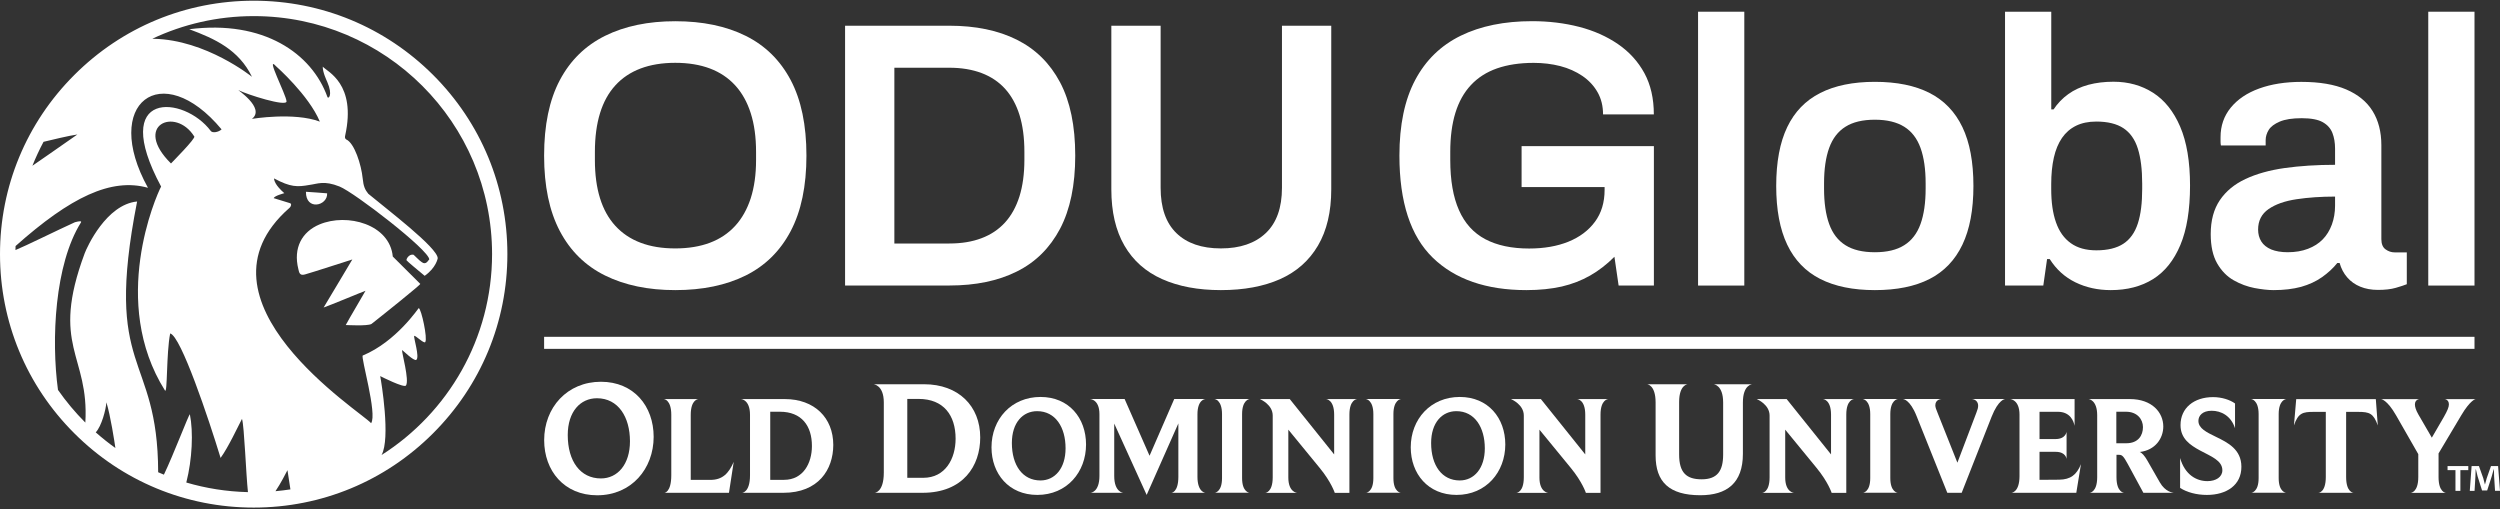 <svg aria-hidden="true" viewBox="0 0 275 56" fill="none" xmlns="http://www.w3.org/2000/svg"><rect x="0" y="0" width="275" height="56" fill="#333333" stroke="none"/><path d="M272.195 37.05H59.852V38.374H272.195V37.05Z" fill="white"></path><path d="M65.689 54.481C62.065 54.481 59.858 51.793 59.858 48.416C59.858 44.83 62.389 41.994 66.104 41.994C69.712 41.994 71.902 44.665 71.902 48.059C71.896 51.554 69.472 54.481 65.689 54.481ZM65.666 43.807C63.852 43.807 62.452 45.262 62.452 47.86C62.452 50.73 63.834 52.628 66.099 52.628C67.931 52.628 69.296 51.088 69.296 48.542C69.296 45.87 68.005 43.807 65.666 43.807Z" fill="white"></path><path d="M80.186 54.208H73.085C73.085 54.208 73.842 54.18 73.842 52.27V45.632C73.842 43.944 73.023 43.898 73.023 43.898H76.817C76.817 43.898 75.981 43.927 75.981 45.632V52.788H78.137C79.469 52.788 80.151 52.088 80.709 50.804L80.186 54.208Z" fill="white"></path><path d="M86.171 54.208H81.631C81.631 54.208 82.501 54.18 82.501 52.287V45.632C82.501 43.944 81.511 43.898 81.511 43.898H86.33C89.584 43.898 91.661 45.956 91.661 48.945C91.655 51.657 90.028 54.208 86.171 54.208ZM85.795 45.291H84.726V52.782H86.245C88.338 52.782 89.311 50.969 89.311 49.065C89.317 46.854 88.185 45.291 85.795 45.291Z" fill="white"></path><path d="M101.475 54.208H96.212C96.212 54.208 97.219 54.174 97.219 51.986V44.273C97.219 42.318 96.07 42.267 96.07 42.267H101.651C105.423 42.267 107.824 44.654 107.824 48.115C107.83 51.252 105.941 54.208 101.475 54.208ZM101.043 43.881H99.802V52.559H101.56C103.984 52.559 105.116 50.462 105.116 48.257C105.116 45.694 103.808 43.881 101.043 43.881Z" fill="white"></path><path d="M114.1 54.441C110.971 54.441 109.065 52.117 109.065 49.206C109.065 46.109 111.249 43.665 114.458 43.665C117.576 43.665 119.465 45.973 119.465 48.9C119.465 51.917 117.371 54.441 114.1 54.441ZM114.083 45.228C112.518 45.228 111.306 46.484 111.306 48.729C111.306 51.207 112.501 52.85 114.453 52.85C116.034 52.85 117.212 51.52 117.212 49.32C117.218 47.007 116.102 45.228 114.083 45.228Z" fill="white"></path><path d="M128.858 54.208C128.858 54.208 129.62 54.18 129.62 52.441V46.575L126.133 54.441L122.565 46.592V52.367C122.565 54.146 123.555 54.208 123.555 54.208H119.96C119.96 54.208 120.938 54.163 120.938 52.35V45.552C120.938 43.927 119.914 43.893 119.914 43.893H123.709L126.451 50.133L129.165 43.893H132.59C132.59 43.893 131.72 43.921 131.72 45.581V52.441C131.72 54.157 132.59 54.208 132.59 54.208H128.858Z" fill="white"></path><path d="M133.603 54.208C133.603 54.208 134.422 54.163 134.422 52.6V45.552C134.422 43.972 133.603 43.893 133.603 43.893H137.449C137.449 43.893 136.63 43.972 136.63 45.552V52.594C136.63 54.157 137.449 54.203 137.449 54.203H133.603V54.208Z" fill="white"></path><path d="M148.435 45.603V54.214H146.825C146.825 54.214 146.438 53.02 145.169 51.475L141.716 47.263V52.526C141.716 54.152 142.677 54.214 142.677 54.214H139.19C139.19 54.214 139.998 54.169 139.998 52.509V45.712C139.998 44.518 138.695 43.95 138.587 43.898H141.875L146.757 49.986V45.603C146.757 43.95 145.875 43.898 145.875 43.898H149.283C149.271 43.898 148.435 43.944 148.435 45.603Z" fill="white"></path><path d="M150.25 54.208C150.25 54.208 151.069 54.163 151.069 52.6V45.552C151.069 43.972 150.25 43.893 150.25 43.893H154.096C154.096 43.893 153.276 43.972 153.276 45.552V52.594C153.276 54.157 154.096 54.203 154.096 54.203H150.25V54.208Z" fill="white"></path><path d="M160.218 54.441C157.088 54.441 155.182 52.117 155.182 49.206C155.182 46.109 157.367 43.665 160.576 43.665C163.694 43.665 165.583 45.973 165.583 48.9C165.577 51.917 163.483 54.441 160.218 54.441ZM160.2 45.228C158.636 45.228 157.424 46.484 157.424 48.729C157.424 51.207 158.619 52.85 160.57 52.85C162.152 52.85 163.33 51.52 163.33 49.32C163.33 47.007 162.215 45.228 160.2 45.228Z" fill="white"></path><path d="M176.057 45.603V54.214H174.447C174.447 54.214 174.06 53.02 172.791 51.475L169.338 47.263V52.526C169.338 54.152 170.299 54.214 170.299 54.214H166.811C166.811 54.214 167.619 54.169 167.619 52.509V45.712C167.619 44.518 166.316 43.95 166.208 43.898H169.497L174.378 49.986V45.603C174.378 43.95 173.496 43.898 173.496 43.898H176.904C176.893 43.898 176.057 43.944 176.057 45.603Z" fill="white"></path><path d="M191.719 44.273V49.922C191.719 53.151 189.944 54.475 187.037 54.475C183.606 54.475 182.116 53.003 182.116 50.099V44.273C182.116 42.301 181.166 42.267 181.166 42.267H185.655C185.655 42.267 184.704 42.301 184.704 44.222V49.996C184.704 52.002 185.512 52.724 187.179 52.724C188.903 52.724 189.546 51.809 189.546 49.996V44.273C189.546 42.318 188.488 42.267 188.488 42.267H192.761C192.761 42.267 191.719 42.284 191.719 44.273Z" fill="white"></path><path d="M203.092 45.603V54.214H201.482C201.482 54.214 201.095 53.02 199.827 51.475L196.373 47.263V52.526C196.373 54.152 197.335 54.214 197.335 54.214H193.847C193.847 54.214 194.655 54.169 194.655 52.509V45.712C194.655 44.518 193.352 43.95 193.244 43.898H196.533L201.414 49.986V45.603C201.414 43.95 200.532 43.898 200.532 43.898H203.94C203.929 43.898 203.092 43.944 203.092 45.603Z" fill="white"></path><path d="M204.907 54.208C204.907 54.208 205.726 54.163 205.726 52.6V45.552C205.726 43.972 204.907 43.893 204.907 43.893H208.753C208.753 43.893 207.934 43.972 207.934 45.552V52.594C207.934 54.157 208.753 54.203 208.753 54.203H204.907V54.208Z" fill="white"></path><path d="M219.074 45.848L215.785 54.208H214.204L210.824 45.768C210.096 43.927 209.334 43.893 209.334 43.893H213.549C213.549 43.893 212.884 43.921 212.884 44.592C212.884 44.808 212.992 45.058 213.145 45.444L215.313 50.895L217.407 45.382C217.532 45.075 217.595 44.842 217.595 44.637C217.595 43.927 216.912 43.893 216.912 43.893H220.553C220.564 43.898 219.836 43.915 219.074 45.848Z" fill="white"></path><path d="M228.393 54.208H221.264C221.264 54.208 222.146 54.163 222.146 52.367V45.615C222.146 43.955 221.122 43.898 221.122 43.898H228.205V46.843C228.097 46.314 227.727 45.297 226.362 45.297H224.348V48.297H226.1C227.249 48.297 227.323 47.49 227.323 47.49V50.491C227.323 50.491 227.261 49.701 226.129 49.701H224.348V52.782L226.504 52.765C227.761 52.748 228.427 52.236 228.905 51.06L228.393 54.208Z" fill="white"></path><path d="M235.772 54.208L234.054 51.037C233.587 50.184 233.434 50.031 233.109 50.031H232.813V52.492C232.813 54.18 233.65 54.208 233.65 54.208H229.855C229.855 54.208 230.691 54.18 230.691 52.492V45.677C230.691 43.972 229.747 43.898 229.747 43.898H234.287C236.722 43.898 237.962 45.37 237.962 46.916C237.962 48.201 237.098 49.52 235.374 49.718C235.635 49.826 235.903 50.139 236.182 50.616L237.575 53.049C238.196 54.135 239.003 54.18 239.112 54.208H235.772ZM233.866 45.291H232.796V48.758H233.894C235.214 48.758 235.726 47.888 235.726 46.979C235.721 46.115 235.089 45.291 233.866 45.291Z" fill="white"></path><path d="M242.758 54.442C241.609 54.442 240.54 54.146 239.811 53.669V50.383C240.341 52.225 241.609 52.924 242.815 52.924C243.748 52.924 244.46 52.475 244.46 51.73C244.46 50.645 243.191 50.196 241.996 49.548C240.909 48.957 239.857 48.246 239.857 46.763C239.857 44.859 241.359 43.683 243.436 43.683C244.397 43.683 245.296 43.978 245.853 44.382V47.104C245.404 45.729 244.317 45.183 243.282 45.183C242.275 45.183 241.825 45.723 241.825 46.297C241.825 47.133 242.741 47.553 243.748 48.048C245.063 48.684 246.553 49.44 246.553 51.344C246.559 53.356 244.932 54.442 242.758 54.442Z" fill="white"></path><path d="M247.629 54.208C247.629 54.208 248.448 54.163 248.448 52.6V45.552C248.448 43.972 247.629 43.893 247.629 43.893H251.475C251.475 43.893 250.655 43.972 250.655 45.552V52.594C250.655 54.157 251.475 54.203 251.475 54.203H247.629V54.208Z" fill="white"></path><path d="M259.405 45.307H258.074V52.474C258.074 54.191 258.893 54.208 258.893 54.208H255.019C255.019 54.208 255.838 54.208 255.838 52.474V45.307H254.49C253.329 45.307 252.8 45.415 252.334 46.796L252.584 43.903H261.34L261.556 46.796C261.084 45.461 260.634 45.307 259.405 45.307Z" fill="white"></path><path d="M270.722 45.711L268.241 49.877V52.48C268.241 54.185 269.049 54.214 269.049 54.214H265.174C265.174 54.214 266.011 54.185 266.011 52.48V49.956L263.564 45.682C262.574 43.949 261.92 43.904 261.92 43.904H266.136C266.136 43.904 265.641 43.932 265.641 44.489C265.641 44.739 265.732 45.091 266.028 45.603L267.501 48.144L268.821 45.87C269.208 45.188 269.379 44.785 269.379 44.489C269.379 43.932 268.912 43.904 268.912 43.904H272.32C272.32 43.898 271.746 43.977 270.722 45.711Z" fill="white"></path><path d="M271.512 51.269V51.718H270.642V53.992H270.101V51.718H269.231V51.269H271.512ZM274.454 53.992L274.351 52.389C274.34 52.179 274.34 51.917 274.334 51.627H274.306C274.238 51.866 274.158 52.19 274.078 52.44L273.589 53.952H273.026L272.536 52.4C272.485 52.19 272.406 51.872 272.349 51.627H272.32C272.32 51.877 272.309 52.139 272.298 52.389L272.201 53.992H271.677L271.877 51.269H272.684L273.157 52.599C273.214 52.81 273.265 53.008 273.339 53.287H273.35C273.418 53.037 273.481 52.804 273.538 52.605L274.01 51.264H274.789L275 53.986H274.454V53.992Z" fill="white"></path><path d="M74.28 31.912C71.304 31.912 68.733 31.378 66.565 30.309C64.398 29.241 62.736 27.61 61.581 25.416C60.426 23.222 59.852 20.46 59.852 17.123C59.852 13.765 60.426 10.991 61.581 8.814C62.736 6.632 64.398 5.012 66.565 3.938C68.733 2.869 71.304 2.335 74.28 2.335C77.284 2.335 79.861 2.869 82.017 3.938C84.174 5.006 85.824 6.632 86.979 8.814C88.133 10.997 88.708 13.765 88.708 17.123C88.708 20.454 88.133 23.222 86.979 25.416C85.824 27.61 84.168 29.241 82.017 30.309C79.861 31.378 77.284 31.912 74.28 31.912ZM74.28 27.326C75.725 27.326 76.999 27.115 78.097 26.7C79.196 26.285 80.117 25.666 80.868 24.848C81.619 24.029 82.188 23.012 82.581 21.807C82.968 20.596 83.167 19.204 83.167 17.618V16.703C83.167 15.095 82.973 13.674 82.581 12.452C82.194 11.23 81.619 10.207 80.868 9.388C80.117 8.57 79.196 7.95 78.097 7.535C76.999 7.121 75.725 6.91 74.28 6.91C72.835 6.91 71.561 7.121 70.462 7.535C69.364 7.95 68.437 8.57 67.692 9.388C66.941 10.207 66.377 11.23 66.002 12.452C65.626 13.674 65.439 15.089 65.439 16.703V17.618C65.439 19.204 65.626 20.596 66.002 21.807C66.377 23.017 66.941 24.029 67.692 24.848C68.443 25.666 69.364 26.285 70.462 26.7C71.566 27.121 72.835 27.326 74.28 27.326Z" fill="white"></path><path d="M92.958 31.412V2.829H104.428C107.318 2.829 109.793 3.341 111.852 4.369C113.912 5.398 115.494 6.961 116.609 9.058C117.718 11.155 118.276 13.844 118.276 17.117C118.276 20.369 117.718 23.046 116.609 25.16C115.494 27.268 113.912 28.843 111.852 29.866C109.793 30.895 107.318 31.406 104.428 31.406H92.958V31.412ZM98.38 26.785H104.428C105.765 26.785 106.943 26.592 107.972 26.2C109.002 25.813 109.861 25.234 110.555 24.472C111.249 23.71 111.778 22.75 112.143 21.596C112.501 20.442 112.683 19.101 112.683 17.578V16.703C112.683 15.145 112.501 13.793 112.143 12.639C111.778 11.485 111.249 10.53 110.555 9.763C109.861 9.001 108.996 8.422 107.972 8.035C106.943 7.649 105.765 7.45 104.428 7.45H98.38V26.785Z" fill="white"></path><path d="M134.297 31.912C131.794 31.912 129.637 31.508 127.834 30.701C126.025 29.894 124.642 28.666 123.686 27.013C122.725 25.359 122.247 23.296 122.247 20.823V2.829H127.669V20.658C127.669 22.852 128.243 24.512 129.398 25.637C130.553 26.762 132.186 27.325 134.297 27.325C136.408 27.325 138.058 26.762 139.241 25.637C140.424 24.512 141.016 22.852 141.016 20.658V2.829H146.438V20.829C146.438 23.301 145.949 25.364 144.976 27.018C144.003 28.672 142.615 29.9 140.805 30.707C138.996 31.508 136.829 31.912 134.297 31.912Z" fill="white"></path><path d="M167.909 31.912C163.489 31.912 160.052 30.724 157.606 28.348C155.16 25.973 153.936 22.233 153.936 17.118C153.936 13.759 154.511 10.985 155.666 8.808C156.821 6.626 158.488 5.006 160.673 3.932C162.857 2.863 165.474 2.329 168.535 2.329C170.367 2.329 172.091 2.539 173.707 2.954C175.317 3.369 176.745 4.006 177.98 4.853C179.214 5.699 180.181 6.762 180.881 8.041C181.575 9.32 181.922 10.832 181.922 12.582H176.335C176.335 11.667 176.136 10.854 175.732 10.144C175.328 9.434 174.771 8.837 174.065 8.354C173.354 7.871 172.541 7.507 171.625 7.268C170.709 7.035 169.736 6.916 168.706 6.916C167.175 6.916 165.833 7.12 164.684 7.518C163.529 7.922 162.573 8.53 161.805 9.354C161.037 10.172 160.468 11.195 160.092 12.417C159.717 13.639 159.529 15.072 159.529 16.709V17.584C159.529 19.834 159.848 21.682 160.491 23.125C161.128 24.569 162.095 25.632 163.386 26.314C164.678 26.996 166.282 27.337 168.205 27.337C169.844 27.337 171.283 27.087 172.523 26.587C173.758 26.086 174.731 25.359 175.442 24.398C176.153 23.438 176.506 22.267 176.506 20.88V20.579H167.375V16.078H181.928V31.412H178.048L177.587 28.246C176.751 29.082 175.863 29.769 174.919 30.309C173.974 30.849 172.933 31.253 171.79 31.52C170.646 31.776 169.355 31.912 167.909 31.912Z" fill="white"></path><path d="M186.787 31.412V1.289H191.873V31.412H186.787Z" fill="white"></path><path d="M206.233 31.912C203.843 31.912 201.841 31.503 200.225 30.685C198.615 29.866 197.403 28.61 196.595 26.916C195.787 25.223 195.383 23.069 195.383 20.46C195.383 17.823 195.787 15.663 196.595 13.981C197.403 12.298 198.609 11.048 200.225 10.23C201.835 9.411 203.838 9.002 206.233 9.002C208.651 9.002 210.659 9.411 212.258 10.23C213.857 11.048 215.057 12.298 215.865 13.981C216.673 15.663 217.077 17.823 217.077 20.46C217.077 23.069 216.673 25.223 215.865 26.916C215.057 28.61 213.857 29.866 212.258 30.685C210.659 31.503 208.651 31.912 206.233 31.912ZM206.233 27.746C207.57 27.746 208.645 27.491 209.464 26.973C210.284 26.462 210.881 25.683 211.257 24.643C211.632 23.603 211.82 22.302 211.82 20.75V20.164C211.82 18.607 211.632 17.311 211.257 16.271C210.881 15.231 210.284 14.453 209.464 13.941C208.645 13.429 207.564 13.168 206.233 13.168C204.896 13.168 203.821 13.424 203.001 13.941C202.182 14.453 201.585 15.231 201.209 16.271C200.834 17.311 200.646 18.613 200.646 20.164V20.75C200.646 22.307 200.834 23.603 201.209 24.643C201.585 25.683 202.182 26.462 203.001 26.973C203.821 27.491 204.896 27.746 206.233 27.746Z" fill="white"></path><path d="M232.182 31.912C230.765 31.912 229.468 31.628 228.302 31.059C227.136 30.491 226.191 29.639 225.469 28.496H225.178L224.763 31.412H220.553V1.289H225.639V12.037H225.89C226.333 11.372 226.874 10.809 227.517 10.349C228.154 9.888 228.894 9.553 229.724 9.326C230.561 9.104 231.477 8.99 232.478 8.99C234.116 8.99 235.573 9.394 236.836 10.201C238.099 11.008 239.095 12.247 239.817 13.929C240.54 15.612 240.904 17.771 240.904 20.409C240.904 23.074 240.551 25.257 239.84 26.95C239.129 28.644 238.127 29.894 236.836 30.701C235.539 31.509 233.986 31.912 232.182 31.912ZM230.595 27.536C231.846 27.536 232.842 27.291 233.576 26.808C234.31 26.325 234.839 25.581 235.163 24.58C235.487 23.58 235.641 22.318 235.641 20.789V20.204C235.641 18.647 235.482 17.362 235.163 16.351C234.845 15.339 234.315 14.589 233.576 14.1C232.842 13.617 231.846 13.372 230.595 13.372C229.73 13.372 228.99 13.526 228.364 13.833C227.739 14.14 227.227 14.583 226.823 15.168C226.419 15.754 226.117 16.476 225.924 17.334C225.73 18.198 225.634 19.169 225.634 20.249V20.789C225.634 22.233 225.804 23.455 226.157 24.455C226.504 25.456 227.045 26.217 227.784 26.746C228.518 27.274 229.457 27.536 230.595 27.536Z" fill="white"></path><path d="M250.103 31.912C249.495 31.912 248.789 31.832 247.998 31.684C247.207 31.531 246.439 31.247 245.706 30.832C244.972 30.417 244.363 29.797 243.891 28.979C243.418 28.16 243.179 27.081 243.179 25.751C243.179 24.25 243.515 23.005 244.181 22.022C244.846 21.039 245.785 20.26 246.997 19.692C248.209 19.123 249.654 18.72 251.332 18.481C253.016 18.248 254.854 18.129 256.857 18.129V16.339C256.857 15.702 256.76 15.128 256.566 14.628C256.373 14.128 256.015 13.73 255.503 13.44C254.991 13.15 254.217 13.002 253.187 13.002C252.157 13.002 251.355 13.127 250.769 13.377C250.183 13.628 249.779 13.934 249.557 14.293C249.335 14.656 249.222 15.031 249.222 15.418V16.003H244.3C244.272 15.867 244.26 15.725 244.26 15.588C244.26 15.452 244.26 15.281 244.26 15.088C244.26 13.838 244.636 12.758 245.387 11.837C246.138 10.922 247.179 10.217 248.516 9.734C249.853 9.251 251.395 9.007 253.147 9.007C255.15 9.007 256.794 9.285 258.091 9.842C259.383 10.399 260.35 11.189 260.987 12.218C261.624 13.247 261.949 14.497 261.949 15.969V26.302C261.949 26.83 262.102 27.206 262.409 27.427C262.717 27.649 263.047 27.762 263.411 27.762H264.748V31.264C264.469 31.377 264.065 31.508 263.536 31.662C263.007 31.815 262.353 31.889 261.573 31.889C260.851 31.889 260.202 31.769 259.633 31.536C259.064 31.303 258.58 30.962 258.194 30.513C257.807 30.07 257.528 29.541 257.357 28.928H257.107C256.635 29.513 256.071 30.03 255.417 30.491C254.763 30.951 254.001 31.303 253.124 31.553C252.254 31.787 251.241 31.912 250.103 31.912ZM251.645 27.745C252.482 27.745 253.221 27.62 253.875 27.37C254.53 27.12 255.07 26.774 255.503 26.33C255.935 25.887 256.265 25.347 256.504 24.705C256.737 24.068 256.857 23.369 256.857 22.625V21.624C255.326 21.624 253.915 21.721 252.624 21.914C251.332 22.107 250.303 22.471 249.54 23C248.778 23.528 248.391 24.279 248.391 25.25C248.391 25.751 248.51 26.188 248.744 26.563C248.977 26.938 249.341 27.228 249.83 27.439C250.32 27.637 250.923 27.745 251.645 27.745Z" fill="white"></path><path d="M267.109 31.412V1.289H272.195V31.412H267.109Z" fill="white"></path><path d="M43.205 28.217C42.875 24.676 38.193 23.403 35.143 24.688C33.226 25.495 32.23 27.257 32.822 29.615C32.901 29.922 32.935 30.366 33.544 30.189C34.426 29.945 38.323 28.672 38.756 28.541C38.505 28.99 35.723 33.605 35.598 33.827C36.378 33.56 39.82 32.116 40.206 31.985C39.916 32.525 38.42 35.015 38.033 35.754C38.198 35.754 40.377 35.884 40.855 35.64C42.181 34.6 46.266 31.326 46.231 31.23C46.226 31.218 43.205 28.217 43.205 28.217Z" fill="white"></path><path d="M35.985 21.266C35.985 21.249 33.653 21.096 33.653 21.096C33.63 23.216 36.059 22.647 35.985 21.266Z" fill="white"></path><path d="M47.642 8.245C42.374 2.982 35.365 0.078 27.912 0.078C20.459 0.078 13.444 2.977 8.176 8.245C2.907 13.508 0 20.511 0 27.956C0 35.401 2.902 42.404 8.176 47.666C13.444 52.929 20.453 55.834 27.906 55.834C35.359 55.834 42.368 52.935 47.637 47.666C52.905 42.404 55.812 35.401 55.812 27.956C55.812 20.511 52.911 13.508 47.642 8.245ZM8.511 14.793C6.987 15.873 3.607 18.203 3.607 18.203C3.59 18.214 3.579 18.226 3.562 18.237C3.926 17.333 4.335 16.452 4.79 15.6C5.57 15.412 7.629 14.912 8.511 14.793ZM6.378 42.892C5.627 37.334 6.019 29.07 8.904 24.472C9.012 24.29 8.733 24.313 8.244 24.444C6.435 25.262 2.748 27.086 1.701 27.507C1.701 27.66 1.701 27.359 1.712 27.064C7.766 21.676 12.238 19.527 16.277 20.658C11.123 11.354 17.773 6.307 24.373 14.23C24.038 14.548 23.372 14.656 23.19 14.412C20.243 10.468 11.97 9.808 17.722 20.522C17.153 21.59 12.033 33.236 18.143 42.949C18.433 43.41 18.285 38.863 18.718 36.68C19.896 36.942 22.956 46.075 24.265 50.372C25.118 49.195 26.171 46.933 26.62 46.075C26.876 46.894 27.058 52.162 27.275 54.134C24.925 54.078 22.655 53.714 20.493 53.077C21.147 50.52 21.278 47.513 20.886 45.575C20.772 45.563 19.076 50.042 18.029 52.213C17.819 52.128 17.608 52.037 17.398 51.946C17.364 38.63 11.345 41.238 15.082 22.164C11.697 22.494 9.569 27.177 9.313 27.871C5.49 38.141 9.831 38.999 9.387 46.484C8.284 45.382 7.277 44.177 6.378 42.892ZM18.809 17.981C14.559 13.781 19.287 11.712 21.363 15.003C21.631 15.139 18.82 17.959 18.809 17.981ZM30.37 7.291C30.37 7.291 33.96 10.451 35.183 13.378C32.333 12.309 27.713 13.076 27.713 13.076C29.26 11.877 25.904 9.746 26.245 9.922C27.149 10.388 31.559 11.792 31.519 11.144C31.473 10.416 29.146 5.961 30.37 7.291ZM12.693 49.281C11.942 48.746 11.219 48.167 10.531 47.559C11.168 46.888 11.652 45.063 11.703 44.256C12.152 45.689 12.602 48.644 12.693 49.281ZM30.301 54.032C30.916 53.117 31.411 52.111 31.621 51.719L31.946 53.833C31.405 53.913 30.853 53.981 30.301 54.032ZM41.97 50.053C42.983 48.24 41.936 41.932 41.822 41.369C41.959 41.443 44.456 42.699 44.656 42.409C45.054 41.824 44.166 38.738 44.229 38.499C44.297 38.522 45.538 39.766 45.794 39.584C46.192 39.3 45.458 37.084 45.566 36.947C45.674 36.856 46.618 37.817 46.772 37.635C46.772 37.635 46.778 37.629 46.778 37.624C47.051 37.248 46.357 34.003 46.061 33.889C46.032 33.878 43.603 37.572 39.905 39.107C39.649 39.215 41.526 45.547 40.821 46.553C39.831 45.348 20.231 33.048 31.832 22.875C32.048 22.687 32.082 22.415 31.912 22.352C31.581 22.238 30.37 21.892 30.102 21.795C30.216 21.522 31.223 21.272 31.274 21.249C30.279 20.374 30.159 19.874 30.142 19.624C31.974 20.607 32.719 20.579 34.051 20.34C34.95 20.226 35.632 19.834 37.345 20.516C38.983 21.17 47.221 27.524 47.221 28.541L47.199 28.558C47.113 28.598 46.874 29.218 46.38 28.826C46.146 28.689 45.526 28.03 45.481 28.018C45.003 27.922 44.673 28.479 44.718 28.632C44.741 28.706 46.26 29.968 46.704 30.332C46.709 30.332 46.715 30.337 46.721 30.337C47.99 29.434 48.149 28.411 48.149 28.411C48.149 27.257 42.556 23.017 40.514 21.317C40.161 20.886 39.979 20.505 39.894 19.618C39.751 18.157 38.995 15.725 38.073 15.333C37.914 15.225 37.937 15.054 37.971 14.901C39.228 9.189 35.979 7.882 35.502 7.33C35.49 7.944 35.928 8.848 35.996 9.007C36.645 10.496 36.11 10.939 36.014 10.661C34.301 5.881 28.993 2.17 20.817 3.215C23.639 4.261 26.262 5.46 27.718 8.45C27.69 8.427 22.661 4.375 16.897 4.267C16.852 4.261 16.806 4.267 16.755 4.261C20.14 2.664 23.924 1.772 27.918 1.772C42.397 1.772 54.128 13.497 54.128 27.956C54.123 37.248 49.275 45.41 41.97 50.053Z" fill="white"></path></svg>